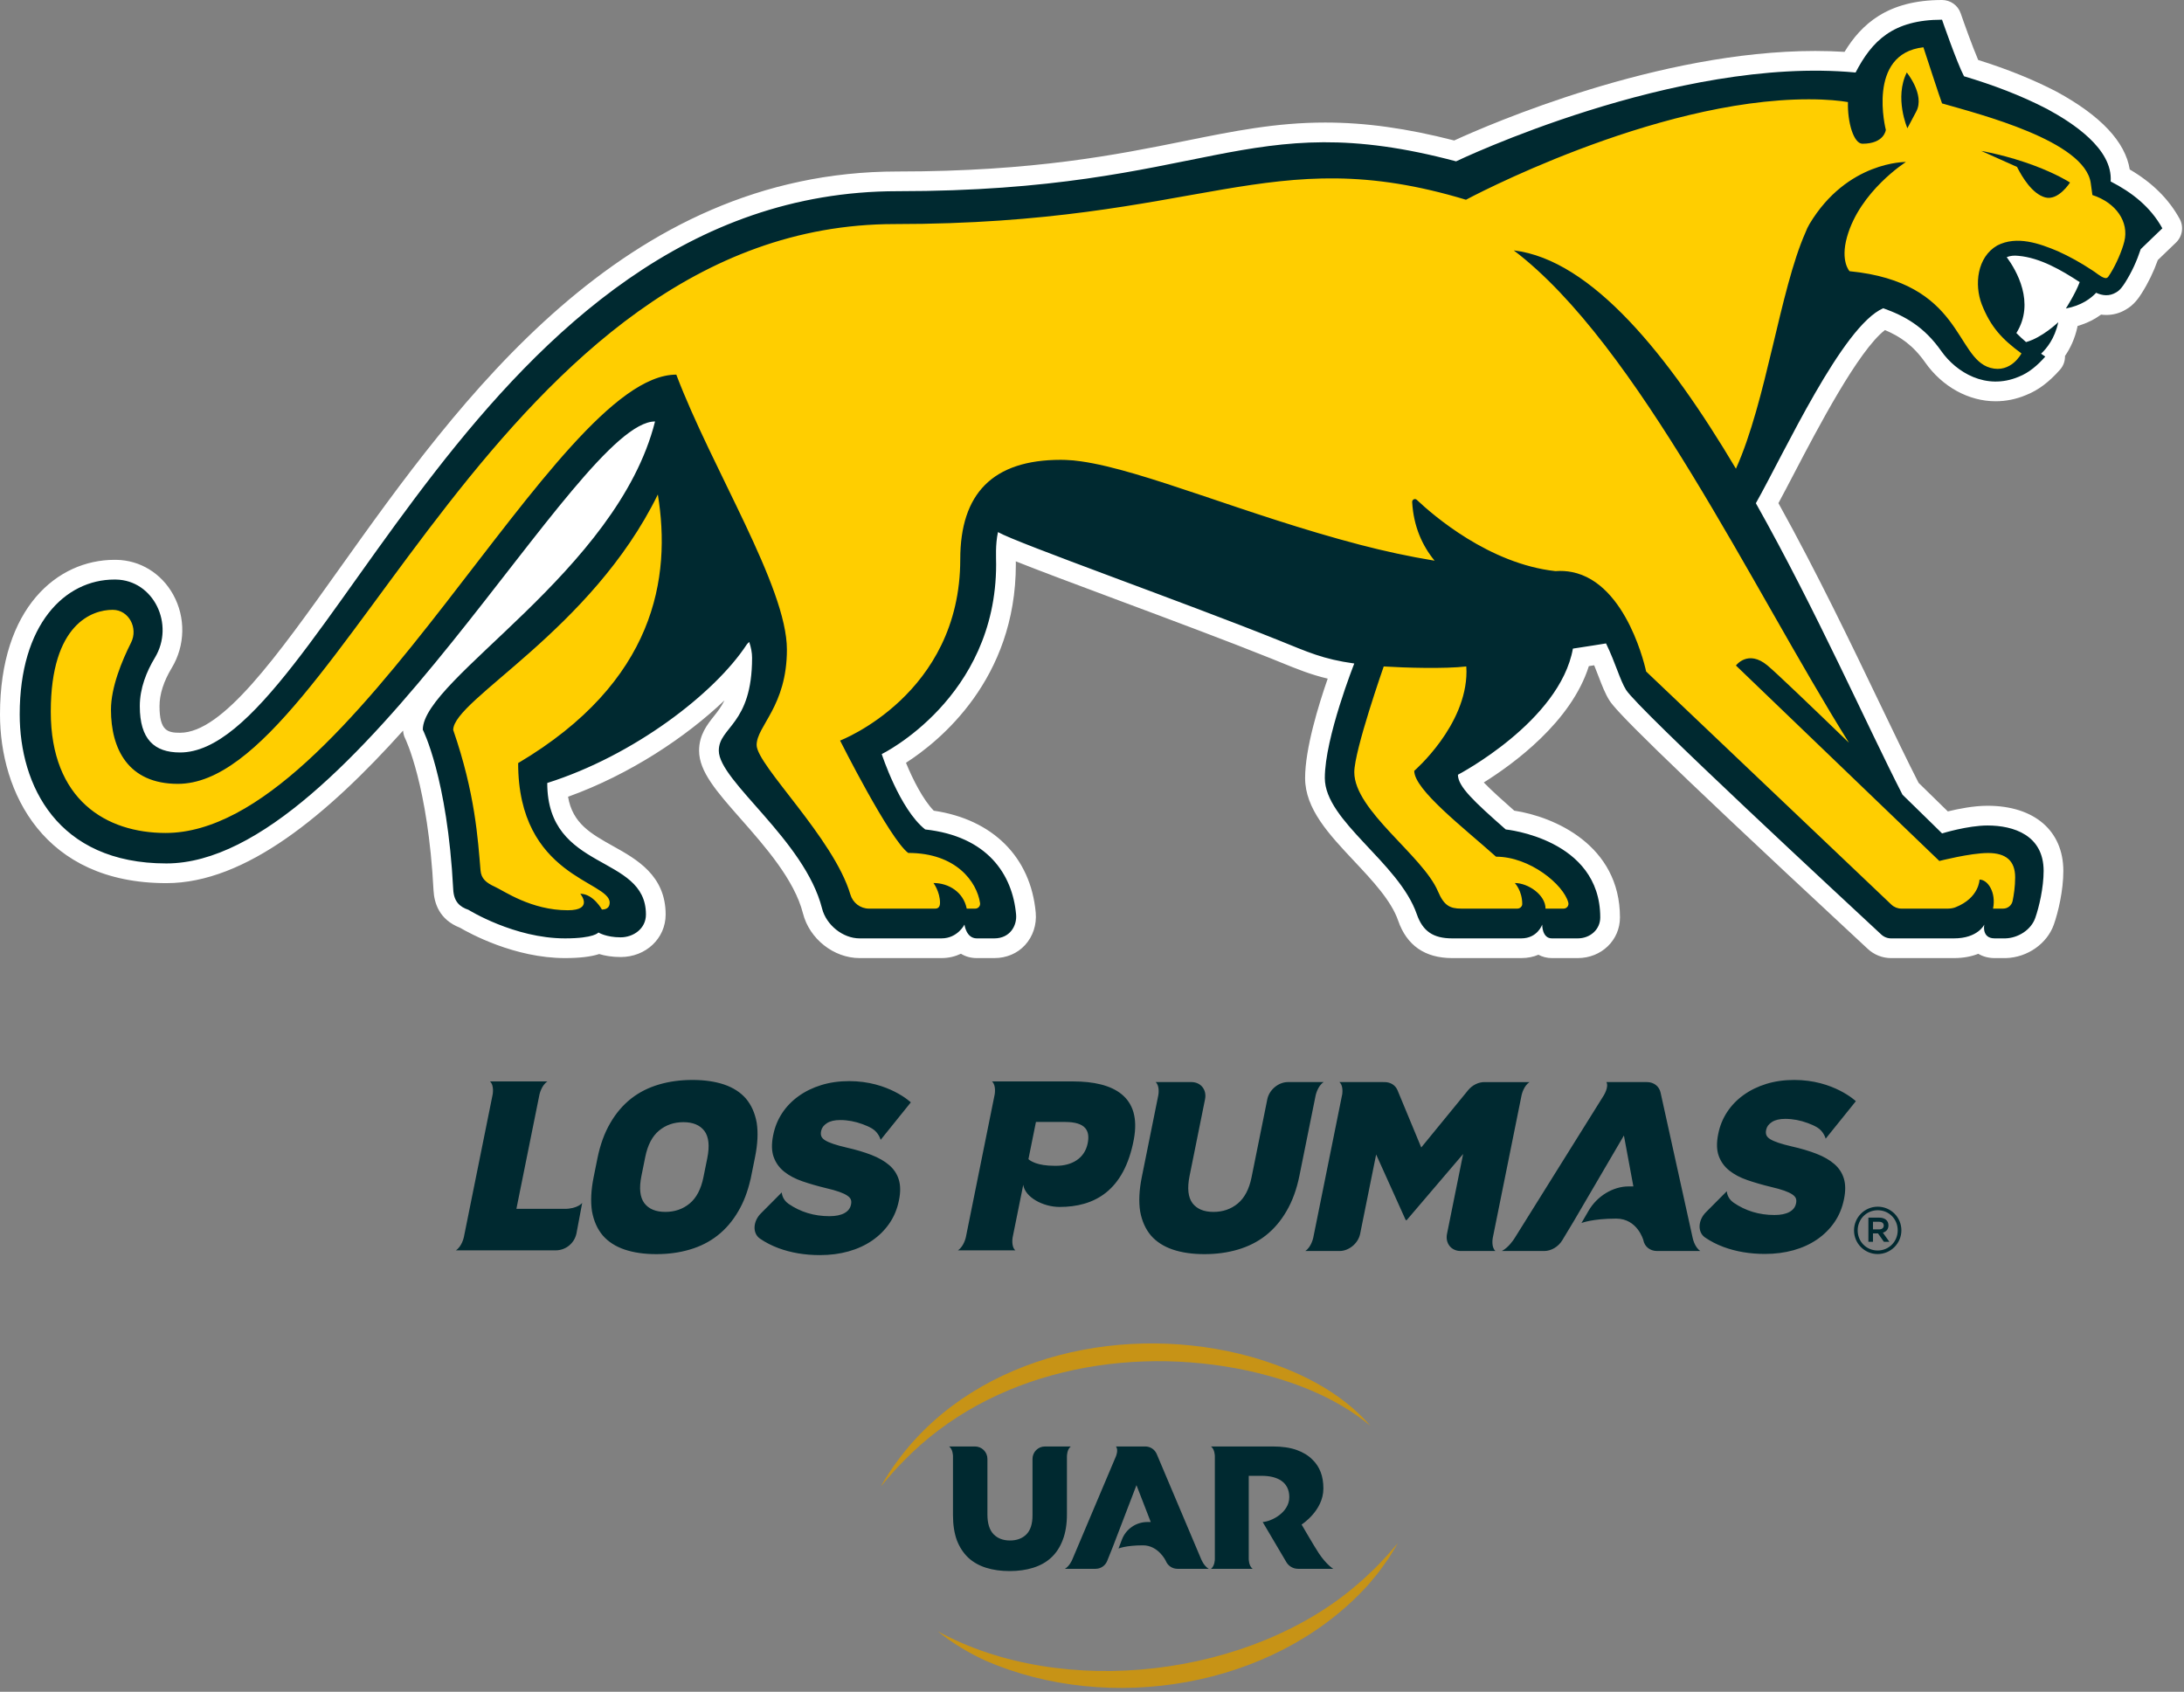 <svg width="395" height="306" viewBox="0 0 395 306" fill="none" xmlns="http://www.w3.org/2000/svg">
<rect x="0" y="0" width="395" height="306" fill="#808080" stroke="none"/>
<path d="M342.025 173.299C340.455 173.299 338.955 172.706 337.801 171.629L335.584 169.567C298.354 134.968 292.189 128.469 291.067 126.674C290.311 125.463 289.755 124.019 289.112 122.346C288.869 121.712 288.608 121.039 288.324 120.336C288.006 120.387 287.681 120.436 287.36 120.487C284.182 130.595 273.632 138.237 268.359 141.531C269.716 142.945 272.025 145.009 273.865 146.628C281.097 147.724 292.988 152.865 292.988 165.944C292.988 170.067 289.634 173.297 285.35 173.297H280.676C279.806 173.297 278.973 173.088 278.24 172.693C277.358 173.067 276.326 173.297 275.132 173.297H262.646C257.716 173.297 254.426 171.014 252.868 166.512C251.614 162.891 248.202 159.257 244.904 155.745C240.344 150.893 236.042 146.31 236.042 140.726C236.042 135.408 238.475 127.508 240.131 122.75C237.059 122.021 234.691 121.058 231.574 119.789L229.878 119.101C222.255 116.035 211.721 112.1 202.425 108.628C193.982 105.477 187.752 103.144 183.719 101.533L183.727 102.082C183.727 122.884 169.956 134.047 163.857 137.972C165.104 141.025 166.978 144.695 168.884 146.635C179.555 148.212 186.415 155.035 187.323 165.074C187.519 167.247 186.819 169.381 185.398 170.932C184.005 172.46 182.029 173.297 179.828 173.297H176.664C175.549 173.297 174.59 173.003 173.793 172.511C172.795 172.988 171.622 173.297 170.272 173.297H155.469C150.795 173.297 146.391 169.821 145.225 165.211C143.689 159.141 138.329 153.061 134.022 148.173C129.618 143.176 126.437 139.568 126.437 135.778C126.437 132.917 127.918 131.056 129.106 129.563C129.757 128.742 130.447 127.875 131.031 126.683C124.059 133.323 113.95 140.072 102.738 144.116C103.556 148.953 106.87 150.801 110.916 153.063C115.138 155.418 120.389 158.351 120.389 165.418C120.389 169.732 116.815 173.109 112.249 173.109C110.647 173.109 109.344 172.859 108.372 172.565C106.855 173.058 104.815 173.297 102.185 173.297C93.088 173.297 84.954 168.839 83.183 167.8C79.464 166.363 78.528 163.363 78.409 161.062C77.419 142.037 73.33 133.686 73.29 133.605C73.065 133.156 72.931 132.65 72.905 132.148C59.215 147.376 44.452 159.742 30.091 159.742C7.881 159.742 0 143.298 0 129.217C0 109.904 10.398 101.262 20.7 101.262L21.067 101.264C25.334 101.334 29.181 103.687 31.324 107.556C33.608 111.685 33.51 116.764 31.061 120.814C29.594 123.245 28.85 125.572 28.85 127.728C28.85 132.203 30.322 132.541 32.568 132.541C40.248 132.541 50.052 118.78 61.403 102.845C82.998 72.531 112.576 31.019 162.338 31.019C187.009 31.019 202.152 27.957 214.319 25.496C223.159 23.708 230.79 22.165 239.676 22.165C246.948 22.165 254.393 23.199 263.007 25.408C269.472 22.447 299.957 9.219 328.315 9.219C330.114 9.219 331.885 9.274 333.605 9.381C336.603 4.457 341.313 0 351.237 0C352.758 0 354.113 0.961 354.608 2.401C355.2 4.117 356.717 8.368 357.777 10.849C363.105 12.519 367.743 14.397 371.924 16.566C379.942 20.924 384.377 25.643 385.187 30.651C389.274 33.052 392.237 35.988 394.213 39.584C395.008 41.032 394.705 42.842 393.474 43.95C393.166 44.228 392.239 45.13 391.342 45.999L390.265 47.037C389.485 49.21 388.528 51.18 387.353 53.034C386.877 53.782 386.003 55.154 384.45 56.01C383.441 56.621 382.219 56.97 380.942 56.97C380.63 56.97 380.318 56.946 380.004 56.906C378.925 57.692 377.53 58.448 375.759 58.959C375.755 58.978 375.753 58.999 375.748 59.02C375.272 61.275 374.407 63.041 373.477 64.385C373.503 65.291 373.187 66.177 372.582 66.861C370.565 69.143 368.604 70.604 366.412 71.465C364.686 72.192 362.816 72.58 360.936 72.58C356.048 72.58 351.284 69.957 348.191 65.56C346.001 62.452 343.657 60.856 340.916 59.702C336.122 63.364 328.67 77.622 324.526 85.555C323.477 87.561 322.509 89.413 321.646 91.009C328.585 103.509 334.881 116.62 339.983 127.245C342.644 132.787 344.958 137.606 346.996 141.597C349.169 143.712 351.06 145.565 352.286 146.767C354.151 146.308 356.948 145.746 359.464 145.746C367.922 145.746 373.176 150.26 373.176 157.531C373.176 161.083 372.253 164.974 371.463 167.226C370.241 170.693 366.679 173.188 362.799 173.297H360.757C359.652 173.297 358.64 173.028 357.792 172.52C356.623 172.985 355.177 173.297 353.395 173.297L342.025 173.299ZM90.439 156.877C90.556 156.945 90.736 157.039 91.005 157.161C91.349 157.319 91.819 157.571 92.396 157.892C94.152 158.868 97.228 160.575 101.016 160.985C101.033 160.883 101.055 160.776 101.08 160.671C96.062 157.152 90.144 150.944 90.144 138.025C90.144 136.765 90.808 135.6 91.891 134.959C106.874 126.076 114.828 115.035 115.98 101.418C108.637 111.807 99.627 119.515 93.148 125.055C90.268 127.52 86.753 130.526 85.726 132.007C89.264 142.655 89.903 150.38 90.373 156.071L90.439 156.877ZM140.454 134.598C141.02 135.895 143.567 139.183 145.458 141.623C149.852 147.295 155.322 154.354 157.221 160.789L165.448 160.784C165.185 159.902 165.258 158.93 165.692 158.099C165.724 158.037 165.758 157.973 165.794 157.913C165.311 157.866 164.801 157.843 164.262 157.843C163.498 157.843 162.752 157.597 162.139 157.142C158.471 154.422 151.555 141.14 148.752 135.553C148.301 134.652 148.252 133.603 148.615 132.661C148.981 131.723 149.726 130.981 150.671 130.622C151.455 130.317 170.108 122.814 170.108 101.168C170.108 87.061 177.63 79.607 191.861 79.607C192.2 79.607 192.544 79.614 192.89 79.628C193.933 79.663 195.008 79.761 196.05 79.923C202.464 80.823 210.917 83.673 220.702 86.971C228.641 89.648 237.638 92.68 246.871 95.088C248.888 95.613 250.864 96.087 252.823 96.515C252.283 94.776 251.956 92.943 251.845 91.022C251.779 89.907 252.182 88.8 252.949 87.986C253.716 87.17 254.797 86.704 255.91 86.704C256.949 86.704 257.94 87.1 258.698 87.82C261.307 90.293 270.6 98.407 281.413 99.726C281.678 99.711 281.938 99.702 282.199 99.702C283.15 99.702 284.094 99.796 285.006 99.978C295.643 102.08 299.893 115.535 300.944 119.601L344.262 160.784H352.314C354.209 160.064 354.431 159.075 354.457 158.885C354.444 158.772 354.438 158.661 354.438 158.554C353.235 158.798 352.188 159.043 351.643 159.186C351.348 159.261 351.051 159.297 350.754 159.297C349.844 159.297 348.956 158.947 348.28 158.302L311.491 122.946C310.207 121.711 310.032 119.714 311.083 118.274C312.019 116.99 314.029 115.497 316.619 115.497C317.589 115.497 318.546 115.695 319.486 116.093C318.685 114.691 317.875 113.275 317.061 111.843C303.29 87.691 287.681 60.317 271.626 48.131C270.342 47.159 269.87 45.446 270.474 43.955C271.023 42.596 272.339 41.726 273.777 41.726C273.92 41.726 274.063 41.733 274.204 41.75C286.384 43.213 299.173 54.664 313.188 76.708C314.756 71.796 316.085 66.222 317.388 60.775C319.221 53.086 320.956 45.824 323.293 40.571C323.524 39.953 323.835 39.304 324.203 38.693C327.196 33.696 330.837 30.623 334.214 28.735C333.919 28.534 333.637 28.299 333.377 28.03C331.92 26.532 331.144 24.084 330.826 21.657C329.807 21.58 328.58 21.529 327.138 21.529C300.136 21.529 267.154 39.092 266.823 39.267C266.3 39.551 265.721 39.692 265.135 39.692C264.789 39.692 264.443 39.643 264.106 39.543C255.716 37.011 248.305 35.832 240.78 35.832C232.591 35.832 224.749 37.233 215.669 38.853C202.573 41.19 186.278 44.098 161.816 44.098C119.849 44.098 93.049 80.517 71.512 109.784C56.891 129.653 45.341 145.349 32.172 145.349C22.362 145.349 16.506 139.001 16.506 128.369C16.506 124.54 17.858 119.917 20.522 114.631C20.708 114.26 20.482 113.911 20.403 113.869C18.555 113.873 12.75 114.943 12.75 128.73C12.75 144.712 23.528 147.101 29.955 147.101C46.86 147.101 65.936 122.331 82.765 100.473C97.758 81.006 110.703 64.195 122.316 64.195C123.799 64.195 125.128 65.114 125.651 66.498C127.956 72.589 131.255 79.37 134.445 85.931C140.328 98.034 145.885 109.466 145.885 117.49C145.885 124.948 143.313 129.415 141.61 132.374C141.179 133.116 140.612 134.101 140.454 134.598ZM263.828 160.761C263.924 160.774 264.074 160.784 264.298 160.784H270.568C270.34 160.056 270.348 159.265 270.613 158.524H270.573C269.697 158.524 268.851 158.201 268.195 157.616C267.077 156.614 265.843 155.552 264.582 154.469C256.912 147.868 252.214 143.61 252.214 139.427C252.214 138.39 252.667 137.401 253.453 136.726C253.52 136.666 259.794 131.137 261.328 124.352C260.559 124.369 259.737 124.38 258.861 124.38C256.938 124.38 254.793 124.333 252.759 124.25C250.58 130.729 248.503 137.856 248.503 139.679C248.503 142.292 252.537 146.562 255.778 149.993C258.953 153.356 261.952 156.531 263.351 159.825C263.576 160.351 263.736 160.628 263.828 160.761ZM337.169 45.788C346.475 47.178 351.447 51.022 354.621 54.822C353.416 50.031 354.602 44.121 359.413 41.327C361.176 40.406 362.977 39.981 364.919 39.981C367.999 39.981 370.884 41.021 373.546 42.143C375.676 43.094 377.694 44.192 379.754 45.514C380.186 44.563 380.555 43.577 380.743 42.824C381.23 40.876 379.382 39.334 377.333 38.671C376.032 38.248 375.086 37.118 374.9 35.764L374.603 33.604C374.298 31.422 370.1 27.731 351.852 22.588L350.257 22.135C349.342 21.873 348.571 21.255 348.114 20.42C347.945 20.108 347.832 19.907 345.623 13.16C345.422 13.35 345.268 13.545 345.15 13.716C343.435 16.194 344.146 21.091 344.529 22.612C344.631 23.018 344.663 23.449 344.621 23.868C344.563 24.404 344.384 25.069 344.035 25.755C344.337 25.737 344.557 25.735 344.678 25.735C346.266 25.735 347.68 26.784 348.122 28.308C348.562 29.835 347.96 31.469 346.616 32.315C346.552 32.358 339.395 37.001 337.483 43.843C337.252 44.672 337.173 45.313 337.169 45.788Z" fill="white"/>
<path d="M119.84 89.301L119.398 86.588L118.191 89.057C110.856 104.062 98.461 114.665 90.261 121.68C84.542 126.571 81.092 129.523 81.092 132.036V132.181L81.141 132.32C84.841 143.03 85.48 150.776 85.946 156.436L86.038 157.515C86.213 159.587 87.644 160.512 89.165 161.204C89.355 161.292 89.676 161.32 89.919 161.559C97.848 169.372 109.677 165.225 109.677 165.225C110.211 165.225 110.707 164.956 110.999 164.505C111.29 164.058 111.333 163.499 111.117 163.014C110.465 161.552 108.825 160.683 106.746 159.583C101.956 157.047 94.746 153.227 94.588 138.522C114.704 126.434 123.2 109.875 119.84 89.301Z" fill="#FFCE00"/>
<path d="M279.589 157.175C276.837 155.256 273.769 154.167 270.913 154.085C269.836 153.128 268.685 152.137 267.469 151.092C263.121 147.349 257.242 142.288 256.697 139.78C258.458 138.161 266.106 130.602 266.106 121.46C266.106 121.116 266.091 120.789 266.065 120.478L265.993 119.576L265.093 119.678C263.615 119.849 261.459 119.937 258.857 119.937C256.129 119.937 252.935 119.841 250.316 119.676L249.656 119.634L249.436 120.26C249.218 120.886 244.062 135.625 244.062 139.68C244.062 144.057 248.376 148.625 252.548 153.041C255.443 156.106 258.176 158.999 259.263 161.561C260.427 164.3 261.697 165.225 264.299 165.225H274.44C275.389 165.225 276.188 164.449 276.188 163.53C276.188 162.52 275.985 161.665 275.722 160.984C277.252 161.627 278.651 162.977 278.651 164.349V165.225H282.798C283.345 165.225 283.851 164.975 284.187 164.543C284.518 164.109 284.631 163.56 284.492 163.035C284.007 161.191 282.129 158.946 279.589 157.175Z" fill="#FFCE00"/>
<path d="M379.226 34.627L379.002 32.997C377.925 25.321 361.746 20.762 353.053 18.311C352.645 18.196 352.263 18.087 351.908 17.987C351.415 16.572 349.755 11.52 348.699 8.281L348.477 7.601L347.768 7.683C344.988 7.999 342.875 9.185 341.482 11.21C338.511 15.532 339.88 22.236 340.177 23.511C340.057 23.928 339.483 25.122 336.855 25.122C336.784 25.122 336.675 25.052 336.56 24.934C335.778 24.131 335.015 21.499 335.097 18.484L335.116 17.726L334.368 17.598C332.988 17.365 330.614 17.087 327.136 17.087C300.497 17.087 268.594 33.334 265.044 35.187C244.786 29.145 232.228 31.386 214.885 34.48C201.964 36.785 185.883 39.654 161.816 39.654C142.157 39.654 124.015 47.099 106.353 62.413C91.161 75.586 78.823 92.355 67.936 107.15C54.605 125.264 43.094 140.907 32.17 140.907C22.402 140.907 20.945 133.052 20.945 128.369C20.945 124.476 22.87 119.836 24.485 116.629C25.276 115.063 25.199 113.162 24.289 111.666C23.447 110.282 22.012 109.446 20.448 109.431H20.332C19.008 109.431 15.621 109.771 12.776 112.937C9.811 116.234 8.309 121.549 8.309 128.73C8.309 149.895 24.877 151.54 29.955 151.54C49.046 151.54 68.829 125.852 86.283 103.185C99.679 85.79 112.348 69.337 121.72 68.658C124.081 74.775 127.315 81.43 130.447 87.871C136.102 99.501 141.444 110.487 141.444 117.49C141.444 123.76 139.313 127.459 137.758 130.157C136.758 131.889 135.97 133.259 135.97 134.763C135.97 136.543 138.13 139.416 141.946 144.343C146.112 149.72 151.297 156.413 152.959 162.047C153.521 163.946 155.211 165.224 157.165 165.224H169.151C170.204 165.224 170.885 164.472 170.885 163.308C170.885 162.4 170.591 161.581 170.221 160.911C172.024 161.466 173.631 162.731 173.983 164.519L174.122 165.224H176.387C176.897 165.224 177.38 165.004 177.713 164.617C178.047 164.231 178.194 163.718 178.119 163.211C177.583 159.607 174.122 153.536 164.574 153.405C161.945 151.087 155.815 139.649 153.136 134.383C157.285 132.456 174.547 123.113 174.547 101.168C174.547 89.648 180.211 84.049 191.861 84.049C192.138 84.049 192.423 84.055 192.711 84.066C193.606 84.096 194.504 84.179 195.388 84.314C201.436 85.164 209.708 87.952 219.284 91.18C227.289 93.878 236.364 96.938 245.752 99.384C250.388 100.595 254.825 101.542 259.318 102.279L261.61 102.655L260.136 100.86C257.989 98.243 256.72 95.167 256.355 91.706C259.993 95.008 269.774 102.913 281.218 104.172L281.274 104.178L281.385 104.176C282.329 104.105 283.254 104.159 284.137 104.332C293.569 106.197 296.829 121.481 296.861 121.635L296.919 121.904L341.457 164.243C342.121 164.876 342.984 165.224 343.888 165.224H352.312C352.878 165.224 353.498 165.115 353.965 164.929C357.174 163.671 358.292 161.59 358.68 160.285C358.766 160.357 358.847 160.443 358.926 160.539C359.471 161.203 359.937 162.506 359.606 164.179L359.4 165.224H362.289C363.528 165.224 364.609 164.348 364.859 163.141C365.077 162.088 365.338 160.46 365.338 158.695C365.338 156.287 364.336 153.416 359.561 153.416C356.818 153.416 352.5 154.403 351.011 154.766L315.232 120.383C315.514 120.19 315.892 120.005 316.35 119.953C317.196 119.857 318.125 120.225 319.114 121.049C320.445 122.156 325.382 126.841 333.793 134.972L335.144 133.878C330.61 126.645 325.899 118.383 320.911 109.634C307.723 86.504 292.87 60.456 277.144 46.892C288.019 50.167 299.859 62.766 313.207 85.226L314.064 86.668L314.756 85.138C317.676 78.686 319.725 70.109 321.706 61.811C323.492 54.327 325.177 47.258 327.367 42.335C327.576 41.793 327.779 41.363 328.01 40.981C332.298 33.824 338.034 31.405 341.544 30.589C338.803 32.905 334.755 37.099 333.204 42.647C331.862 47.45 333.789 49.565 333.87 49.653L334.097 49.892L334.422 49.924C347.392 51.197 351.15 57.126 354.168 61.89C355.794 64.454 357.2 66.669 359.727 67.376C363.252 68.359 365.62 65.808 366.38 64.323L366.72 63.659L366.119 63.219C362.889 60.849 360.836 58.794 359.236 54.731C358.001 51.492 358.424 47.04 361.607 45.187C364.648 43.604 368.311 44.756 371.8 46.228C373.806 47.123 375.765 48.206 377.829 49.563C378.058 49.693 378.318 49.885 378.594 50.088C379.173 50.511 379.769 50.947 380.408 51.118C381.525 51.436 382.059 50.531 382.258 50.191C382.299 50.123 382.335 50.056 382.378 50.001L382.435 49.919C383.506 48.213 384.608 45.681 385.052 43.899C386.022 40.022 383.638 36.274 379.226 34.627Z" fill="#FFCE00"/>
<path d="M344.971 23.195C344.971 23.195 345.367 22.45 346.58 20.162C348.176 17.154 344.862 13.114 344.862 13.114C342.574 17.686 344.971 23.195 344.971 23.195Z" fill="#002930"/>
<path d="M369.87 35.7C372.282 36.373 374.384 33.015 374.384 33.015C374.384 33.015 374.205 32.893 373.822 32.673C372.609 31.966 369.425 30.282 364.495 28.799C364.366 28.757 364.245 28.714 364.112 28.671C364.112 28.671 364.116 28.684 364.119 28.686C362.386 28.178 360.459 27.697 358.32 27.296L364.804 30.195C365.738 32.06 367.558 35.055 369.87 35.7Z" fill="#002930"/>
<path d="M340.606 55.755C344.526 57.159 347.985 59.071 351.107 63.508C353.803 67.339 359.184 70.642 365.111 68.147C367.004 67.403 368.553 66.034 369.911 64.5C369.911 64.5 369.463 64.188 369.151 63.972C370.121 63.072 371.627 61.265 372.257 58.281C372.257 58.281 369.367 61.069 366.433 61.874C365.829 61.357 365.241 60.81 364.681 60.237C368.132 54.732 364.669 48.867 362.938 46.513C363.538 46.272 364.241 46.176 365.047 46.276C368.954 46.616 372.802 48.844 376.135 51.029C375.333 53.172 373.633 55.8 373.633 55.8C376.464 55.275 378.175 53.959 379.109 52.959C380.245 53.476 381.474 53.642 382.728 52.888C383.445 52.493 383.937 51.758 384.343 51.128C385.561 49.201 386.458 47.229 387.173 45.067C388.135 44.154 390.538 41.794 391.085 41.3C388.947 37.414 385.558 34.776 381.736 32.825C382.149 26.882 374.78 22.177 370.279 19.733C365.444 17.221 360.387 15.341 355.211 13.792C353.899 11.281 351.237 3.563 351.237 3.563C342.392 3.563 338.587 7.368 335.603 13.115C303.185 10.066 263.349 29.183 263.349 29.183C225.112 19.005 218.732 34.583 162.337 34.583C86.452 34.583 58.399 136.106 32.567 136.106C27.895 136.106 25.284 133.707 25.284 127.727C25.284 124.484 26.502 121.465 28.01 118.97C31.657 112.934 27.777 104.942 20.969 104.829C20.879 104.826 20.791 104.827 20.7 104.827C11.733 104.827 3.565 112.932 3.565 129.216C3.565 141.96 10.302 156.177 30.091 156.177C64.015 156.177 104.34 76.233 118.472 76.233C111.649 103.333 76.468 122.766 76.468 131.987C76.468 131.987 80.919 140.611 81.97 160.875C82.083 163.084 83.136 164.027 84.724 164.565C84.724 164.565 93.008 169.733 102.187 169.733C107.517 169.733 108.231 168.667 108.231 168.667C108.231 168.667 109.619 169.543 112.249 169.543C114.522 169.543 116.825 168.011 116.825 165.417C116.825 154.413 98.976 157.788 98.976 141.624C114.635 136.672 129.249 125.428 135.038 116.607C135.169 116.408 135.354 116.278 135.502 116.111C135.833 117.096 136.021 118.053 136.021 118.991C136.021 131.136 130.003 131.453 130.003 135.777C130.003 141.304 145.554 151.966 148.681 164.336C149.429 167.289 152.422 169.733 155.469 169.733H170.272C173.199 169.733 174.436 167.238 174.436 167.238C174.436 167.238 174.731 169.733 176.664 169.733H179.83C182.646 169.733 183.958 167.464 183.77 165.396C183.116 158.141 178.583 151.261 167.33 150.029C162.703 146.369 159.472 136.398 159.472 136.398C159.472 136.398 180.161 126.304 180.161 102.083C180.161 100.842 180.001 98.578 180.493 96.245C184.037 98.276 214.335 109.001 231.211 115.793C236.622 117.97 239.203 119.211 244.937 120.014C244.937 120.014 239.609 133.431 239.609 140.725C239.609 148.523 253.002 156.006 256.239 165.345C257.318 168.455 259.224 169.733 262.644 169.733C262.644 169.733 272.845 169.733 275.131 169.733C278.092 169.733 278.923 167.238 278.923 167.238C278.923 167.238 278.874 169.733 280.675 169.733H285.35C287.599 169.733 289.422 168.128 289.422 165.945C289.422 151.699 272.328 150.029 272.328 150.029C266.562 144.957 263.682 142.252 263.682 140.133C263.682 140.133 282.111 130.498 284.478 117.318C286.207 117.07 290.469 116.382 290.469 116.382C292.191 119.927 292.987 123.016 294.092 124.787C296.299 128.319 334.272 163.467 340.232 169.019C340.747 169.5 341.414 169.752 342.101 169.733H353.395C357.749 169.733 358.879 167.238 358.879 167.238C358.879 167.238 358.353 169.733 360.757 169.733H362.703C364.993 169.667 367.337 168.205 368.097 166.041C368.792 164.065 369.612 160.568 369.612 157.53C369.612 151.052 364.162 149.313 359.464 149.313C355.871 149.313 351.247 150.747 351.247 150.747C351.247 150.747 348.088 147.634 344.088 143.743C337.775 131.448 328.512 110.473 317.567 91.021C322.746 81.841 333.248 58.917 340.606 55.755ZM93.712 138.026C93.712 158.647 110.267 159.335 110.267 163.264C110.267 163.841 110.004 164.516 108.865 164.516C108.865 164.516 107.308 161.664 104.949 161.664C104.949 161.664 107.451 164.644 102.684 164.644C96.066 164.644 91.154 161.147 89.528 160.408C87.903 159.668 87.035 158.918 86.909 157.442C86.424 151.732 85.948 143.553 81.968 132.034C81.968 126.53 106.964 114.02 118.977 89.442C121.423 104.427 118.571 123.287 93.712 138.026ZM255.78 139.426C255.78 142.85 264.712 149.713 270.572 154.955C276.702 154.955 282.793 160.019 283.645 163.257C283.79 163.811 283.369 164.349 282.797 164.349H279.526C279.526 161.86 276.379 159.72 273.971 159.72C273.971 159.72 275.313 161.098 275.313 163.531C275.313 163.96 274.901 164.349 274.439 164.349H264.298C262.187 164.349 261.149 163.762 260.068 161.219C257.318 154.742 244.938 146.602 244.938 139.68C244.938 135.728 250.261 120.548 250.261 120.548C254.207 120.796 261.32 120.993 265.193 120.548C265.216 120.837 265.229 121.14 265.229 121.459C265.229 131.286 255.78 139.426 255.78 139.426ZM334.509 49.053C334.509 49.053 332.825 47.265 334.049 42.881C336.37 34.573 344.71 29.3 344.71 29.3C344.71 29.3 334.099 29.114 327.26 40.529C326.969 41.014 326.745 41.514 326.551 42.022C321.921 52.427 319.466 72.612 313.961 84.778C301.83 64.367 287.916 46.987 273.781 45.291C296.258 62.35 316.926 106.452 334.402 134.343C327.751 127.913 321.272 121.706 319.676 120.377C316.127 117.419 313.963 120.377 313.963 120.377L350.752 155.731C350.752 155.731 356.352 154.291 359.56 154.291C362.769 154.291 364.463 155.665 364.463 158.694C364.463 160.365 364.22 161.911 364.002 162.965C363.835 163.772 363.118 164.349 362.291 164.349H360.466C361.058 161.347 359.479 159.098 358.016 159.098C358.016 159.098 357.99 162.411 353.647 164.116C353.288 164.257 352.775 164.349 352.314 164.349H343.888C343.213 164.349 342.561 164.086 342.061 163.61L297.72 121.459C297.72 121.459 294.423 105.472 284.307 103.474C283.372 103.288 282.378 103.224 281.323 103.303H281.314C269.325 101.983 259.2 93.209 256.243 90.408C255.912 90.094 255.38 90.359 255.406 90.816C255.66 95.253 257.248 98.716 259.461 101.415V101.417C254.703 100.635 250.219 99.646 245.974 98.537C225.477 93.194 206.792 85.033 195.509 83.447C194.631 83.313 193.711 83.223 192.741 83.191C192.446 83.18 192.151 83.172 191.86 83.172C179.533 83.172 173.673 89.293 173.673 101.169C173.673 125.665 151.939 133.952 151.939 133.952C151.939 133.952 160.882 151.77 164.262 154.278C172.968 154.278 176.688 159.54 177.254 163.341C177.333 163.871 176.925 164.349 176.389 164.349C175.179 164.349 174.842 164.349 174.842 164.349C174.263 161.405 171.626 159.719 168.83 159.719C168.83 159.719 170.011 161.288 170.011 163.307C170.011 163.997 169.702 164.349 169.152 164.349H162.188H157.167C155.599 164.349 154.245 163.302 153.8 161.798C150.792 151.61 136.846 138.396 136.846 134.762C136.846 131.305 142.321 127.767 142.321 117.489C142.321 106.132 128.774 84.821 122.316 67.762C100.264 67.762 63.701 150.665 29.957 150.665C19.247 150.665 9.184 144.72 9.184 128.729C9.184 112.74 16.786 110.306 20.334 110.306C20.368 110.306 20.405 110.306 20.439 110.306C23.289 110.336 25.036 113.592 23.705 116.235C22.037 119.546 20.071 124.313 20.071 128.368C20.071 135.411 23.137 141.782 32.172 141.782C61.351 141.782 90.122 40.529 161.816 40.529C217.634 40.529 229.436 25.36 265.137 36.128C265.137 36.128 298.925 17.962 327.138 17.962C330.503 17.962 332.808 18.223 334.222 18.462C334.124 22.115 335.244 25.997 336.855 25.997C340.811 25.997 341.074 23.493 341.074 23.493C341.074 23.493 337.517 9.728 347.868 8.551C347.868 8.551 351.087 18.424 351.243 18.706C358.11 20.682 377.066 25.486 378.136 33.118L378.433 35.276C382.736 36.673 385.088 40.151 384.204 43.687C383.783 45.37 382.728 47.808 381.696 49.455C381.414 49.805 381.264 50.453 380.647 50.275C379.876 50.07 379.012 49.233 378.269 48.803C376.327 47.528 374.306 46.387 372.159 45.428C368.899 44.054 364.76 42.561 361.205 44.411C357.576 46.522 357.056 51.465 358.419 55.044C360.05 59.184 362.12 61.37 365.602 63.925C365.602 63.925 363.731 67.585 359.962 66.531C353.559 64.743 354.929 51.057 334.509 49.053Z" fill="#002930"/>
<path d="M169.608 295.06C192.25 307.474 226.448 303.336 245.793 286.322C246.472 285.783 247.274 284.971 247.908 284.388C248.97 283.412 249.94 282.35 250.927 281.292C251.557 280.566 252.181 279.829 252.828 279.101C252.085 280.338 251.354 281.63 250.485 282.792C249.951 283.529 249.312 284.474 248.724 285.136C248.152 285.813 247.423 286.751 246.806 287.362C229.969 305.327 200.64 310.057 178.321 300.413C175.221 298.995 172.245 297.222 169.608 295.06ZM247.863 257.907C242.309 251.496 234.306 247.712 226.258 245.418C204.077 239.248 177.143 244.713 162.742 263.669C161.473 265.323 160.313 267.09 159.285 268.899C160.605 267.312 161.971 265.726 163.43 264.265C179.252 247.947 203.928 243.254 225.64 247.917C233.596 249.667 241.527 252.649 247.863 257.907Z" fill="#C79316"/>
<path d="M136.856 203.063C136.536 201.318 135.886 199.863 134.899 198.697C133.906 197.562 132.59 196.72 130.96 196.165C129.321 195.616 127.415 195.338 125.232 195.338C123.051 195.338 121.03 195.616 119.173 196.165C117.287 196.72 115.616 197.562 114.165 198.697C112.676 199.863 111.422 201.333 110.392 203.106C109.331 204.911 108.551 207.048 108.051 209.522L107.374 212.878C106.891 215.265 106.793 217.345 107.072 219.121C107.393 220.866 108.042 222.321 109.029 223.485C110.023 224.62 111.339 225.464 112.971 226.017C114.608 226.568 116.515 226.846 118.699 226.846C120.88 226.846 122.901 226.568 124.758 226.017C126.644 225.464 128.313 224.62 129.763 223.485C131.252 222.321 132.507 220.849 133.536 219.076C134.496 217.448 135.222 215.547 135.722 213.374C135.726 213.374 135.73 213.374 135.735 213.374L136.555 209.306C137.038 206.918 137.136 204.837 136.856 203.063ZM127.922 209.479L127.225 212.921C126.792 215.074 125.961 216.662 124.739 217.679C123.514 218.698 122.044 219.206 120.329 219.206C118.609 219.206 117.346 218.683 116.541 217.636C115.738 216.561 115.563 214.914 116.009 212.703L116.703 209.263C117.139 207.108 117.968 205.523 119.19 204.506C120.417 203.486 121.886 202.976 123.602 202.976C125.32 202.976 126.582 203.499 127.39 204.548C128.193 205.623 128.366 207.268 127.922 209.479ZM102.114 218.656H93.396L97.563 197.998C97.574 197.956 97.92 196.315 99.01 195.606H88.616C89.43 196.326 89.094 198.003 89.094 198.003L83.894 223.77C83.886 223.813 83.54 225.453 82.45 226.163H92.844C92.843 226.162 92.844 226.163 92.844 226.163L100.494 226.162C102.319 226.162 103.891 224.88 104.261 223.094L105.295 217.586C105.295 217.586 104.462 218.656 102.114 218.656ZM177.086 226.163H179.801H182.674H183.638C182.824 225.443 183.157 223.766 183.157 223.766L185.067 214.305C185.378 216.565 188.672 218.311 191.637 218.311C197.881 218.311 203.297 215.464 205.06 206.125C206.534 198.317 201.419 195.606 194.087 195.606H183.251H180.373H179.41C180.213 196.315 179.897 197.956 179.891 197.998L174.688 223.77C174.68 223.813 174.332 225.453 173.242 226.163H174.206H177.086ZM187.362 202.938H192.607C196.405 202.938 197.174 204.557 196.719 206.807C196.164 209.565 193.818 210.868 191.006 210.868H190.699L190.705 210.866C187.596 210.866 186.355 209.987 186.003 209.666L187.362 202.938ZM208.167 223.486C209.16 224.621 210.476 225.462 212.108 226.018C213.745 226.569 215.653 226.847 217.836 226.847C220.017 226.847 222.038 226.569 223.895 226.018C225.781 225.462 227.45 224.621 228.901 223.486C230.39 222.32 231.644 220.85 232.673 219.077C233.735 217.271 234.517 215.135 235.015 212.661L237.951 198.118L237.953 198.12C237.953 198.12 238.297 196.443 239.401 195.723H238.433H235.558H232.938C231.225 195.723 229.552 197.114 229.206 198.83L226.362 212.919C225.929 215.075 225.098 216.662 223.876 217.679C222.651 218.698 221.182 219.207 219.466 219.207C217.746 219.207 216.484 218.683 215.678 217.637C214.875 216.56 214.7 214.915 215.146 212.704L217.945 198.827C218.291 197.114 217.182 195.723 215.467 195.723H212.852H209.972H209.01C209.812 196.433 209.498 198.073 209.489 198.116L206.511 212.879C206.028 215.265 205.93 217.346 206.21 219.121C206.53 220.865 207.18 222.32 208.167 223.486ZM148.516 204.544C148.627 203.995 148.973 203.534 149.559 203.155C150.14 202.779 150.939 202.591 151.954 202.591C153.315 202.591 154.678 202.846 156.039 203.352C156.615 203.568 157.19 203.809 157.724 204.128C158.94 204.85 159.273 206.172 159.273 206.172L164.732 199.393C164.732 199.393 160.715 195.55 153.592 195.55C151.766 195.55 150.08 195.789 148.535 196.266C146.989 196.744 145.615 197.415 144.412 198.284C143.207 199.152 142.218 200.179 141.442 201.365C140.667 202.551 140.137 203.852 139.851 205.271L139.832 205.356C139.518 206.918 139.55 208.227 139.93 209.283C140.312 210.34 140.947 211.223 141.831 211.93C142.716 212.639 143.812 213.218 145.111 213.667C146.412 214.115 147.835 214.528 149.384 214.902C150.379 215.134 151.18 215.359 151.789 215.577C152.398 215.792 152.874 216.019 153.218 216.247C153.565 216.48 153.782 216.717 153.879 216.963C153.973 217.211 153.99 217.493 153.926 217.811L153.908 217.897C153.774 218.563 153.372 219.076 152.706 219.437C152.039 219.798 151.14 219.98 150.01 219.98C147.245 219.98 144.782 219.232 142.615 217.745C141.408 216.916 141.391 215.679 141.391 215.679L137.667 219.424C136.174 220.864 136.044 223.075 137.456 224.045C138.46 224.733 139.569 225.304 140.78 225.754C143.058 226.598 145.559 227.021 148.285 227.021C150.14 227.021 151.864 226.797 153.462 226.351C155.06 225.902 156.481 225.25 157.726 224.398C158.97 223.543 160.012 222.509 160.852 221.294C161.689 220.08 162.268 218.691 162.582 217.13L162.599 217.042C162.886 215.626 162.871 214.401 162.559 213.376C162.243 212.348 161.666 211.475 160.828 210.75C159.989 210.026 158.916 209.413 157.613 208.904C156.31 208.4 154.827 207.958 153.163 207.582C152.167 207.351 151.349 207.127 150.712 206.909C150.076 206.693 149.584 206.475 149.236 206.26C148.888 206.042 148.661 205.802 148.555 205.542C148.448 205.283 148.429 204.978 148.499 204.632L148.516 204.544ZM341.55 221.637C341.55 220.761 340.882 220.244 339.867 220.244H337.919V224.609H338.749V223.099H339.659L340.72 224.609H341.709L340.535 222.962C341.135 222.789 341.55 222.351 341.55 221.637ZM339.833 222.374H338.749V220.992H339.833C340.373 220.992 340.697 221.233 340.697 221.683C340.697 222.109 340.373 222.374 339.833 222.374ZM331.748 210.538C330.909 209.814 329.836 209.201 328.533 208.692C327.23 208.188 325.747 207.746 324.083 207.37C323.087 207.139 322.269 206.915 321.632 206.697C320.996 206.481 320.505 206.263 320.156 206.048C319.808 205.83 319.582 205.59 319.475 205.33C319.368 205.071 319.349 204.766 319.419 204.42L319.436 204.332C319.547 203.783 319.893 203.321 320.479 202.943C321.06 202.567 321.859 202.379 322.874 202.379C324.235 202.379 325.598 202.634 326.959 203.14C327.535 203.356 328.11 203.597 328.644 203.915C329.86 204.638 330.193 205.96 330.193 205.96L335.652 199.181C335.652 199.181 331.635 195.338 324.512 195.338C322.686 195.338 321 195.577 319.456 196.053C317.909 196.532 316.535 197.203 315.332 198.072C314.127 198.94 313.138 199.967 312.363 201.153C311.587 202.339 311.057 203.64 310.771 205.058L310.754 205.144C310.438 206.705 310.47 208.015 310.85 209.071C311.232 210.128 311.867 211.01 312.751 211.718C313.636 212.427 314.732 213.006 316.031 213.454C317.332 213.903 318.755 214.316 320.304 214.689C321.299 214.922 322.102 215.147 322.709 215.364C323.318 215.58 323.795 215.807 324.139 216.035C324.485 216.268 324.703 216.505 324.799 216.751C324.893 216.999 324.91 217.281 324.846 217.599L324.829 217.685C324.694 218.351 324.292 218.864 323.626 219.225C322.959 219.586 322.06 219.768 320.93 219.768C318.165 219.768 315.702 219.02 313.536 217.533C312.328 216.704 312.311 215.467 312.311 215.467L308.588 219.212C307.094 220.652 306.964 222.863 308.376 223.833C309.38 224.521 310.489 225.091 311.7 225.542C313.978 226.386 316.479 226.809 319.206 226.809C321.06 226.809 322.784 226.585 324.382 226.138C325.98 225.69 327.401 225.038 328.646 224.186C329.89 223.331 330.932 222.297 331.772 221.081C332.609 219.868 333.188 218.479 333.502 216.918L333.52 216.83C333.806 215.414 333.793 214.189 333.479 213.164C333.163 212.136 332.586 211.263 331.748 210.538ZM339.613 218.263C337.245 218.263 335.32 220.189 335.32 222.557C335.32 224.915 337.236 226.831 339.591 226.831C341.959 226.831 343.887 224.903 343.887 222.535C343.887 220.18 341.971 218.263 339.613 218.263ZM339.591 226.188C337.569 226.188 335.982 224.593 335.982 222.557C335.982 220.51 337.577 218.906 339.613 218.906C341.635 218.906 343.222 220.498 343.222 222.535C343.222 224.585 341.626 226.188 339.591 226.188ZM306.134 223.883L306.132 223.888L300.331 197.62C300.077 196.471 299.101 195.723 297.853 195.723H293.426H291.566H290.538C291.017 196.601 290.064 198.12 290.064 198.12L290.07 198.116L273.979 223.883H273.976C273.976 223.883 273.964 223.907 273.938 223.948L273.927 223.967C273.711 224.309 272.814 225.657 271.618 226.281H272.481H279.283C280.552 226.281 281.851 225.507 282.561 224.328L284.671 220.822L293.702 205.386L295.413 214.596H294.561C291.736 214.596 288.854 216.342 287.321 218.983L286.022 221.219C286.022 221.219 287.961 220.42 292.307 220.42C296.148 220.42 297.212 224.298 297.212 224.298C297.434 225.492 298.426 226.281 299.71 226.281H306.659H307.525C306.437 225.561 306.134 223.883 306.134 223.883ZM269.98 223.927L275.197 198.08C275.242 197.88 275.605 196.397 276.633 195.726H275.671H275.669H272.792H271.241H268.457C267.38 195.726 266.267 196.286 265.517 197.202L257.048 207.555L252.756 197.202C252.376 196.286 251.489 195.726 250.41 195.726H250.148L250.15 195.724H246.093H243.213H242.249C242.873 196.273 242.824 197.378 242.766 197.867L237.934 221.814H237.932L237.513 223.888C237.504 223.931 237.158 225.57 236.069 226.281H237.03H237.032H242.262C243.978 226.281 245.648 224.89 245.995 223.177L248.891 208.82L254.243 220.694H254.418L264.622 208.735L261.708 223.177C261.362 224.89 262.473 226.281 264.186 226.281H269.506H270.467C269.709 225.61 269.944 224.128 269.98 223.927ZM192.967 263.367L192.97 263.369C192.97 263.369 192.974 262.154 193.668 261.635H192.967H190.884H188.989C187.746 261.635 186.74 262.641 186.74 263.882V274.088C186.74 275.647 186.37 276.797 185.633 277.534C184.896 278.271 183.905 278.641 182.663 278.641C181.418 278.641 180.427 278.26 179.69 277.502C178.95 276.724 178.585 275.532 178.585 273.93V263.882C178.585 262.641 177.577 261.635 176.335 261.635H174.443H172.357H171.659C172.345 262.147 172.357 263.335 172.357 263.367V274.056C172.357 275.786 172.59 277.292 173.052 278.579C173.537 279.841 174.22 280.895 175.107 281.738C175.991 282.561 177.068 283.17 178.331 283.571C179.596 283.971 181.018 284.172 182.599 284.172C184.178 284.172 185.601 283.971 186.866 283.571C188.15 283.17 189.235 282.561 190.122 281.738C191.03 280.895 191.724 279.831 192.209 278.544C192.715 277.239 192.967 275.69 192.967 273.9V263.367ZM217.249 282.027L217.247 282.029L209.208 263.008C208.857 262.175 208.041 261.634 207.137 261.634H203.931H202.583H201.839C202.313 262.269 201.846 263.369 201.846 263.369L201.852 263.365L193.962 282.027C193.962 282.027 193.956 282.044 193.943 282.071L193.937 282.086C193.832 282.334 193.379 283.311 192.603 283.763H193.229H198.154C199.075 283.763 199.901 283.202 200.243 282.349L201.26 279.809L205.544 268.631L208.127 275.301H207.509C205.465 275.301 203.634 276.566 202.91 278.478L202.294 280.097C202.294 280.097 203.583 279.518 206.729 279.518C209.511 279.518 210.849 282.326 210.849 282.326C211.184 283.191 212.017 283.763 212.946 283.763H217.98H218.608C217.715 283.242 217.249 282.027 217.249 282.027ZM238.525 280.955C237.735 279.772 235.408 275.757 235.408 275.757C235.408 275.757 239.348 273.256 239.348 269.252V269.19C239.348 267.017 238.694 265.3 237.389 264.035C236.65 263.276 235.69 262.687 234.511 262.266C233.332 261.845 231.89 261.634 230.181 261.634H221.804H219.718H219.02C219.706 262.149 219.718 263.336 219.718 263.366V282.03C219.718 282.06 219.706 283.248 219.02 283.763H219.718H221.804H223.771H225.85H226.549C225.854 283.241 225.85 282.026 225.85 282.026V272.254V266.945H228.219C230.971 266.945 233.182 268.024 233.182 270.792C233.182 273.585 229.963 275.204 228.369 275.3L232.65 282.553C233.092 283.303 233.898 283.763 234.767 283.763H241.13C241.13 283.763 239.914 283.038 238.525 280.955Z" fill="#002930"/>
</svg>
